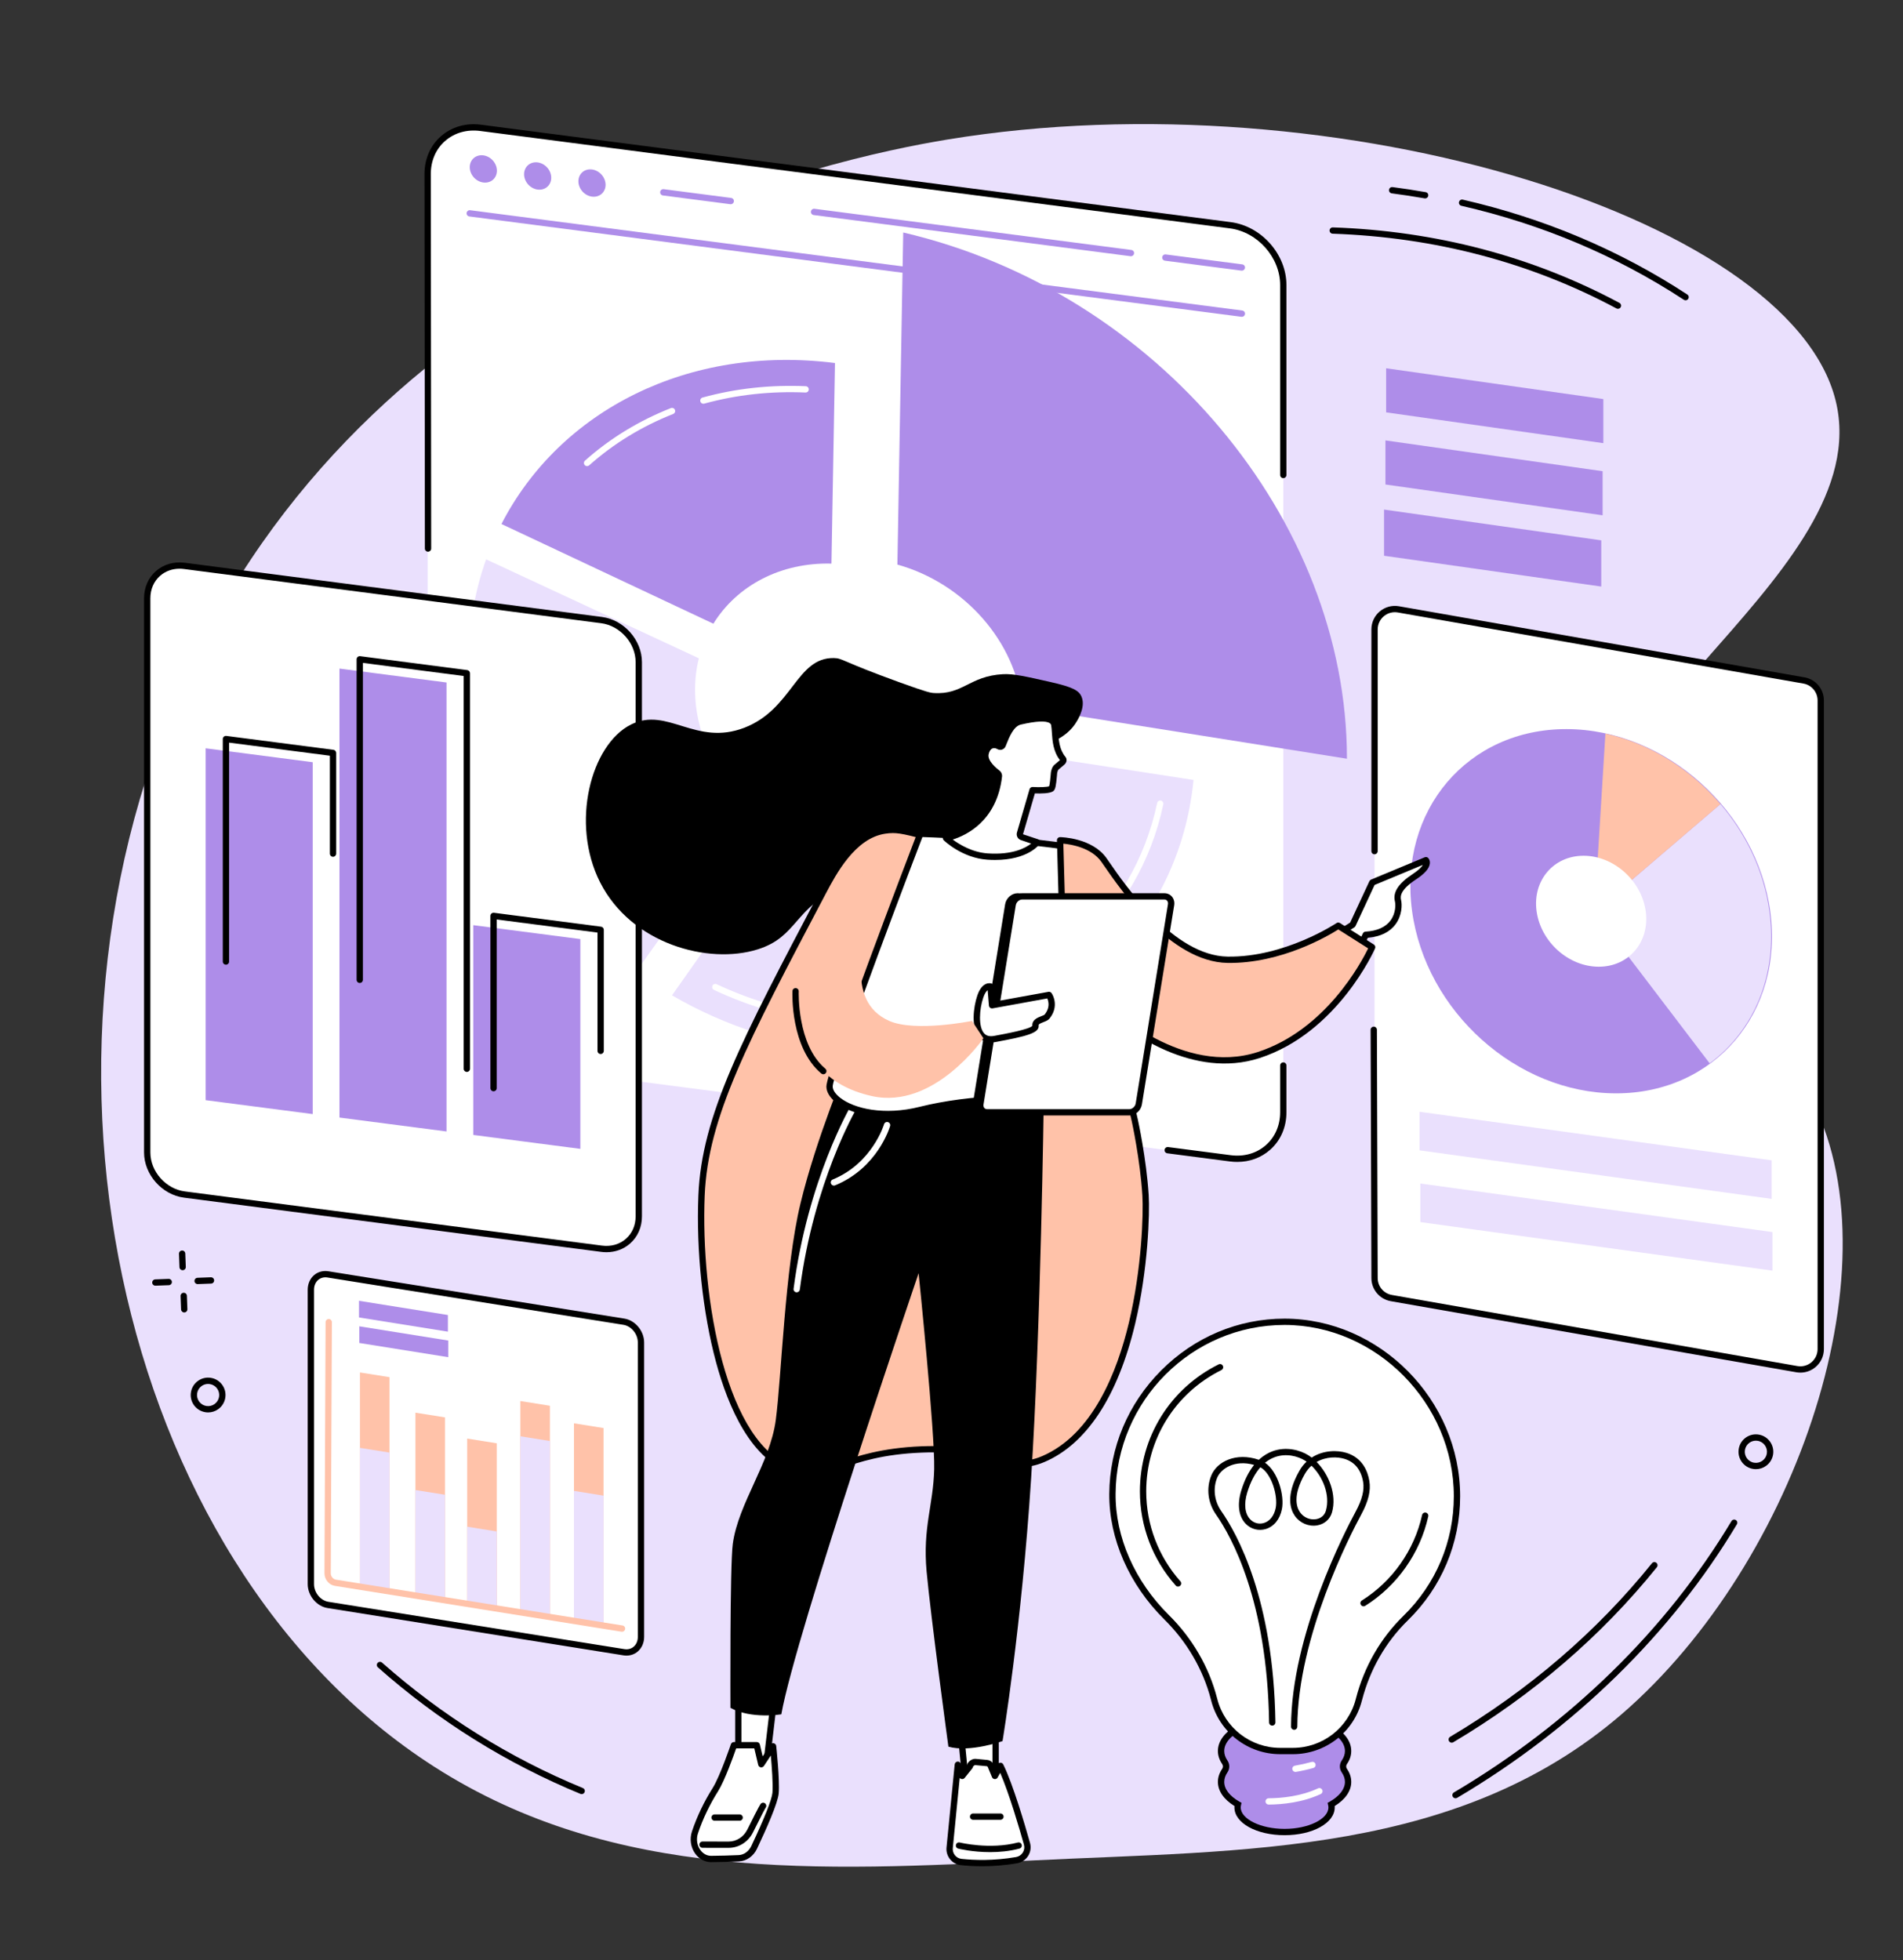 <?xml version="1.0" encoding="utf-8"?>
<svg xmlns="http://www.w3.org/2000/svg" height="788" preserveAspectRatio="xMidYMid meet" version="1.2" viewBox="0 0 573.75 591" width="765" zoomAndPan="magnify">
  <rect x="0" y="0" width="573.75" height="591" fill="#333333" stroke="none"/>
  <g id="4b5d97c34a">
    <path d="M 480.32 274.672 C 462.281 223.25 563.164 175.965 554 123.426 C 544.086 66.574 403.32 22.668 285.582 42.082 C 250.25 47.906 120.727 75.688 60.332 194.914 C 0.355 313.32 34.301 470.762 130.863 532.656 C 184.992 567.348 247.016 564.207 311.285 560.949 C 374.523 557.75 441.137 559.918 491.301 514.758 C 543.934 467.371 573.145 376.238 544.094 327.812 C 525.059 296.086 490.02 302.324 480.32 274.672" style="stroke:none;fill-rule:nonzero;fill:#eae0fd;fill-opacity:1;"/>
    <path d="M 483.402 133.617 L 417.918 124.332 L 417.918 111.039 L 483.402 120.324 L 483.402 133.617" style="stroke:none;fill-rule:nonzero;fill:#ae8de9;fill-opacity:1;"/>
    <path d="M 483.188 155.367 L 417.711 146.082 L 417.711 132.789 L 483.188 142.074 L 483.188 155.367" style="stroke:none;fill-rule:nonzero;fill:#ae8de9;fill-opacity:1;"/>
    <path d="M 482.77 176.852 L 417.289 167.566 L 417.289 153.641 L 482.77 162.922 L 482.77 176.852" style="stroke:none;fill-rule:nonzero;fill:#ae8de9;fill-opacity:1;"/>
    <path d="M 405.324 533.863 C 404.797 533.094 404.797 532.105 405.324 531.34 C 406.055 530.281 406.449 529.137 406.449 527.949 C 406.449 522.414 397.875 517.926 387.301 517.926 C 376.727 517.926 368.152 522.414 368.152 527.949 C 368.152 529.137 368.547 530.281 369.277 531.34 C 369.805 532.105 369.805 533.094 369.277 533.863 C 368.547 534.922 368.152 536.066 368.152 537.254 C 368.152 539.879 370.082 542.27 373.238 544.059 C 373.172 544.355 373.129 544.656 373.129 544.965 C 373.129 549.062 379.477 552.379 387.301 552.379 C 395.125 552.379 401.473 549.062 401.473 544.965 C 401.473 544.656 401.43 544.355 401.359 544.059 C 404.52 542.27 406.449 539.879 406.449 537.254 C 406.449 536.066 406.055 534.922 405.324 533.863" style="stroke:none;fill-rule:nonzero;fill:#ae8de9;fill-opacity:1;"/>
    <path d="M 387.297 518.879 C 377.434 518.879 369.102 523.031 369.102 527.949 C 369.102 528.918 369.422 529.875 370.059 530.801 C 370.812 531.895 370.812 533.309 370.059 534.402 C 369.422 535.328 369.102 536.289 369.102 537.258 C 369.102 539.426 370.734 541.547 373.703 543.23 L 374.32 543.578 L 374.164 544.273 C 374.105 544.516 374.074 544.746 374.074 544.965 C 374.074 548.469 380.133 551.43 387.297 551.43 C 394.461 551.43 400.516 548.469 400.516 544.965 C 400.516 544.742 400.488 544.516 400.434 544.273 L 400.27 543.578 L 400.895 543.23 C 403.859 541.547 405.496 539.426 405.496 537.258 C 405.496 536.289 405.172 535.328 404.535 534.402 C 403.785 533.309 403.785 531.895 404.539 530.801 C 405.172 529.875 405.496 528.918 405.496 527.949 C 405.496 523.031 397.16 518.879 387.297 518.879 Z M 387.297 553.332 C 378.82 553.332 372.176 549.656 372.176 544.965 C 372.176 544.828 372.184 544.688 372.195 544.547 C 368.965 542.555 367.195 539.984 367.195 537.258 C 367.195 535.895 367.633 534.574 368.492 533.324 C 368.797 532.883 368.797 532.324 368.492 531.879 C 367.633 530.629 367.195 529.309 367.195 527.949 C 367.195 521.797 376.023 516.98 387.297 516.98 C 398.57 516.98 407.398 521.797 407.398 527.949 C 407.398 529.309 406.965 530.629 406.105 531.879 C 405.797 532.324 405.797 532.883 406.105 533.324 C 406.965 534.574 407.398 535.895 407.398 537.258 C 407.398 539.984 405.629 542.555 402.398 544.547 C 402.41 544.688 402.414 544.824 402.414 544.965 C 402.414 549.656 395.777 553.332 387.297 553.332" style="stroke:none;fill-rule:nonzero;fill:#000000;fill-opacity:1;"/>
    <path d="M 439.273 451.125 C 439.273 422.746 415.652 398.535 387.273 398.535 C 358.949 398.535 335.586 422.09 335.395 450.414 C 335.301 464.836 342.258 478.25 351.746 487.641 C 358.586 494.414 363.574 502.832 365.996 512.148 L 366.113 512.598 C 368.461 521.645 376.629 527.953 385.973 527.953 L 389.805 527.953 C 399.148 527.953 407.312 521.645 409.664 512.598 L 409.734 512.328 C 412.137 503.074 416.926 494.578 423.77 487.902 C 433.332 478.57 439.273 465.543 439.273 451.125" style="stroke:none;fill-rule:nonzero;fill:#ffffff;fill-opacity:1;"/>
    <path d="M 387.273 399.484 C 359.379 399.484 336.531 422.336 336.348 450.418 C 336.258 463.453 342.117 476.773 352.414 486.965 C 359.477 493.957 364.492 502.582 366.914 511.91 L 367.035 512.359 C 369.277 520.98 377.062 527.004 385.973 527.004 L 389.805 527.004 C 398.715 527.004 406.504 520.98 408.746 512.359 L 408.816 512.086 C 411.305 502.512 416.246 493.914 423.109 487.219 C 432.918 477.645 438.324 464.828 438.324 451.121 C 438.324 423.133 414.949 399.484 387.273 399.484 Z M 389.805 528.906 L 385.973 528.906 C 376.199 528.906 367.652 522.297 365.191 512.836 L 365.078 512.387 C 362.738 503.391 357.895 495.066 351.074 488.316 C 340.418 477.766 334.355 463.949 334.445 450.406 C 334.539 436.438 340.102 423.215 350.109 413.18 C 360.145 403.125 373.344 397.586 387.273 397.586 C 415.977 397.586 440.227 422.102 440.227 451.121 C 440.227 465.344 434.617 478.648 424.438 488.582 C 417.824 495.031 413.059 503.328 410.66 512.566 L 410.586 512.836 C 408.125 522.297 399.582 528.906 389.805 528.906" style="stroke:none;fill-rule:nonzero;fill:#000000;fill-opacity:1;"/>
    <path d="M 395.41 441.922 C 394.652 442.598 393.965 443.43 393.387 444.445 C 389.691 450.973 390.902 454.465 391.953 455.965 C 393.051 457.539 394.961 458.352 396.809 458.043 C 398.289 457.793 399.363 456.863 399.754 455.492 C 401.125 450.707 398.785 445.156 395.41 441.922 Z M 380.004 442.395 C 378.352 444.262 377.012 446.824 376.043 450 C 374.973 453.508 375.32 456.48 376.988 458.156 C 378.078 459.25 379.605 459.637 381.062 459.199 C 382.852 458.66 384.152 457.008 384.625 454.668 C 385.332 451.16 383.461 444.316 380.004 442.395 Z M 390.188 521.547 L 390.184 521.547 C 389.664 521.547 389.238 521.117 389.242 520.594 C 389.352 492.949 405.492 461.746 408.727 455.77 C 410.66 452.199 411.395 449.277 410.98 446.832 C 410.367 443.203 408.512 440.871 405.461 439.891 C 403.273 439.191 399.859 439.129 396.965 440.797 C 400.637 444.52 403.113 450.672 401.586 456.016 C 400.988 458.09 399.32 459.547 397.121 459.918 C 394.551 460.348 391.91 459.223 390.395 457.055 C 389.086 455.188 387.52 450.945 391.734 443.512 C 392.363 442.395 393.109 441.465 393.922 440.699 C 393.785 440.602 393.648 440.512 393.516 440.426 C 391.348 439.062 387.781 438.066 384.27 439.375 C 383.25 439.754 382.293 440.309 381.406 441.035 C 385.34 443.719 387.312 450.973 386.488 455.043 C 385.875 458.094 384.098 460.27 381.613 461.02 C 379.5 461.656 377.207 461.074 375.641 459.496 C 373.461 457.312 372.945 453.648 374.227 449.445 C 375.27 446 376.648 443.5 378.109 441.688 C 372.203 440.02 368.07 442.844 366.953 445.605 C 365.652 448.812 366.129 452.633 368.188 455.578 C 372.922 462.344 383.996 482.098 384.535 519.324 C 384.539 519.848 384.125 520.281 383.598 520.289 C 383.078 520.309 382.641 519.875 382.633 519.352 C 382.098 482.648 371.266 463.289 366.633 456.668 C 364.168 453.148 363.629 448.746 365.191 444.891 C 366.91 440.652 372.695 437.805 379.543 440.145 C 380.949 438.832 382.371 438.051 383.609 437.59 C 387.77 436.043 391.977 437.207 394.527 438.816 C 394.844 439.02 395.164 439.242 395.473 439.48 C 399.008 437.176 403.32 437.207 406.047 438.082 C 410.746 439.594 412.348 443.5 412.855 446.516 C 413.352 449.434 412.57 452.66 410.398 456.676 C 407.203 462.578 391.25 493.414 391.141 520.602 C 391.137 521.125 390.715 521.547 390.188 521.547" style="stroke:none;fill-rule:nonzero;fill:#000000;fill-opacity:1;"/>
    <path d="M 411.105 484.32 C 410.789 484.32 410.484 484.164 410.301 483.875 C 410.02 483.434 410.156 482.844 410.598 482.566 C 419.797 476.785 426.414 467.391 428.758 456.793 C 428.875 456.285 429.379 455.961 429.898 456.074 C 430.402 456.188 430.73 456.695 430.617 457.207 C 428.164 468.297 421.234 478.125 411.609 484.176 C 411.457 484.273 411.277 484.32 411.105 484.32" style="stroke:none;fill-rule:nonzero;fill:#000000;fill-opacity:1;"/>
    <path d="M 355.176 478.371 C 354.914 478.371 354.656 478.262 354.469 478.047 C 347.512 470.227 343.68 460.148 343.68 449.668 C 343.68 433.32 352.777 418.652 367.418 411.379 C 367.887 411.145 368.461 411.336 368.691 411.805 C 368.93 412.277 368.734 412.848 368.266 413.082 C 354.273 420.031 345.582 434.047 345.582 449.668 C 345.582 459.68 349.242 469.312 355.887 476.785 C 356.238 477.18 356.199 477.777 355.809 478.129 C 355.625 478.289 355.402 478.371 355.176 478.371" style="stroke:none;fill-rule:nonzero;fill:#000000;fill-opacity:1;"/>
    <path d="M 390.57 534.258 C 390.117 534.258 389.715 533.934 389.637 533.469 C 389.547 532.953 389.895 532.461 390.414 532.371 C 392.152 532.074 393.844 531.691 395.449 531.242 C 395.949 531.098 396.477 531.391 396.621 531.898 C 396.762 532.402 396.469 532.93 395.965 533.07 C 394.301 533.539 392.539 533.934 390.73 534.246 C 390.68 534.254 390.625 534.258 390.57 534.258" style="stroke:none;fill-rule:nonzero;fill:#ffffff;fill-opacity:1;"/>
    <path d="M 382.5 544.105 C 381.977 544.105 381.551 543.684 381.547 543.164 C 381.543 542.637 381.965 542.207 382.492 542.203 C 386.434 542.172 392.219 541.621 397.387 539.207 C 397.863 538.98 398.43 539.188 398.652 539.664 C 398.875 540.137 398.668 540.703 398.191 540.926 C 392.715 543.488 386.641 544.07 382.508 544.105 C 382.504 544.105 382.504 544.105 382.5 544.105" style="stroke:none;fill-rule:nonzero;fill:#ffffff;fill-opacity:1;"/>
    <path d="M 370.941 67.914 L 144.906 38.543 C 136.086 37.395 128.934 43.617 128.934 52.438 L 128.934 301.828 C 128.934 310.648 136.086 318.73 144.906 319.875 L 370.941 349.246 C 379.762 350.395 386.91 344.172 386.91 335.352 L 386.91 85.961 C 386.91 77.141 379.762 69.059 370.941 67.914" style="stroke:none;fill-rule:nonzero;fill:#ffffff;fill-opacity:1;"/>
    <path d="M 374.422 95.523 C 374.383 95.523 374.34 95.52 374.301 95.516 L 141.508 65.266 C 140.984 65.195 140.617 64.723 140.688 64.199 C 140.754 63.684 141.23 63.312 141.75 63.383 L 374.543 93.629 C 375.066 93.699 375.434 94.176 375.367 94.695 C 375.305 95.176 374.895 95.523 374.422 95.523" style="stroke:none;fill-rule:nonzero;fill:#ae8de9;fill-opacity:1;"/>
    <path d="M 149.816 51.469 C 149.816 53.73 147.984 55.324 145.723 55.031 C 143.461 54.738 141.629 52.668 141.629 50.406 C 141.629 48.145 143.461 46.547 145.723 46.84 C 147.984 47.137 149.816 49.207 149.816 51.469" style="stroke:none;fill-rule:nonzero;fill:#ae8de9;fill-opacity:1;"/>
    <path d="M 166.195 53.594 C 166.195 55.855 164.363 57.449 162.102 57.16 C 159.84 56.863 158.008 54.793 158.008 52.531 C 158.008 50.27 159.84 48.676 162.102 48.965 C 164.363 49.262 166.195 51.332 166.195 53.594" style="stroke:none;fill-rule:nonzero;fill:#ae8de9;fill-opacity:1;"/>
    <path d="M 182.578 55.719 C 182.578 57.984 180.746 59.578 178.484 59.285 C 176.219 58.992 174.387 56.918 174.387 54.656 C 174.387 52.398 176.219 50.801 178.484 51.098 C 180.746 51.391 182.578 53.461 182.578 55.719" style="stroke:none;fill-rule:nonzero;fill:#ae8de9;fill-opacity:1;"/>
    <path d="M 374.422 81.605 C 374.383 81.605 374.34 81.605 374.301 81.598 L 351.23 78.602 C 350.707 78.531 350.34 78.055 350.41 77.531 C 350.477 77.016 350.957 76.645 351.473 76.715 L 374.543 79.711 C 375.062 79.777 375.43 80.258 375.359 80.773 C 375.305 81.258 374.891 81.605 374.422 81.605" style="stroke:none;fill-rule:nonzero;fill:#ae8de9;fill-opacity:1;"/>
    <path d="M 340.98 77.258 C 340.941 77.258 340.895 77.258 340.855 77.25 L 245.312 64.836 C 244.789 64.766 244.422 64.289 244.492 63.77 C 244.559 63.25 245.035 62.883 245.555 62.949 L 341.105 75.367 C 341.625 75.434 341.988 75.91 341.922 76.43 C 341.859 76.91 341.453 77.258 340.98 77.258" style="stroke:none;fill-rule:nonzero;fill:#ae8de9;fill-opacity:1;"/>
    <path d="M 220.32 61.578 C 220.277 61.578 220.238 61.574 220.195 61.57 L 199.855 58.93 C 199.336 58.859 198.969 58.383 199.039 57.859 C 199.105 57.34 199.582 56.977 200.102 57.039 L 220.441 59.684 C 220.961 59.75 221.328 60.227 221.262 60.75 C 221.199 61.227 220.789 61.578 220.32 61.578" style="stroke:none;fill-rule:nonzero;fill:#ae8de9;fill-opacity:1;"/>
    <path d="M 129.047 166.344 C 128.523 166.344 128.098 165.914 128.098 165.395 L 127.984 52.441 C 127.984 47.922 129.742 43.891 132.938 41.082 C 136.168 38.246 140.461 37.008 145.027 37.602 L 371.062 66.977 C 380.328 68.176 387.859 76.695 387.859 85.961 L 387.859 143.211 C 387.859 143.738 387.434 144.164 386.91 144.164 C 386.383 144.164 385.961 143.738 385.961 143.211 L 385.961 85.961 C 385.961 77.617 379.168 69.945 370.816 68.859 L 144.781 39.488 C 140.77 38.965 137.004 40.039 134.191 42.508 C 131.414 44.949 129.887 48.477 129.887 52.438 L 130 165.387 C 130 165.914 129.574 166.344 129.047 166.344" style="stroke:none;fill-rule:nonzero;fill:#000000;fill-opacity:1;"/>
    <path d="M 373.035 350.332 C 372.305 350.332 371.566 350.289 370.816 350.191 L 351.941 347.734 C 351.418 347.668 351.055 347.191 351.121 346.672 C 351.191 346.148 351.668 345.785 352.188 345.852 L 371.062 348.305 C 375.074 348.828 378.836 347.754 381.652 345.281 C 384.43 342.84 385.961 339.312 385.961 335.352 L 385.961 321.266 C 385.961 320.742 386.383 320.316 386.91 320.316 C 387.434 320.316 387.859 320.742 387.859 321.266 L 387.859 335.352 C 387.859 339.871 386.102 343.906 382.906 346.707 C 380.207 349.082 376.762 350.332 373.035 350.332" style="stroke:none;fill-rule:nonzero;fill:#000000;fill-opacity:1;"/>
    <path d="M 215.078 188.055 C 222.168 176.578 235.355 169.531 250.68 169.938 L 251.746 109.457 C 207.727 103.887 168.879 123.641 151.188 157.992 L 215.078 188.055" style="stroke:none;fill-rule:nonzero;fill:#ae8de9;fill-opacity:1;"/>
    <path d="M 212.07 121.734 C 211.652 121.734 211.27 121.457 211.152 121.035 C 211.016 120.527 211.312 120.004 211.82 119.863 C 221.758 117.133 232.223 115.984 242.934 116.449 C 243.457 116.473 243.863 116.918 243.84 117.441 C 243.82 117.965 243.398 118.371 242.848 118.352 C 232.34 117.895 222.07 119.02 212.32 121.699 C 212.238 121.719 212.152 121.734 212.07 121.734" style="stroke:none;fill-rule:nonzero;fill:#ffffff;fill-opacity:1;"/>
    <path d="M 177.008 140.547 C 176.746 140.547 176.484 140.441 176.297 140.23 C 175.945 139.836 175.98 139.238 176.375 138.887 C 183.879 132.199 192.59 126.871 202.262 123.051 C 202.75 122.855 203.301 123.098 203.496 123.582 C 203.688 124.074 203.449 124.625 202.961 124.816 C 193.496 128.555 184.977 133.77 177.637 140.309 C 177.457 140.469 177.23 140.547 177.008 140.547" style="stroke:none;fill-rule:nonzero;fill:#ffffff;fill-opacity:1;"/>
    <path d="M 299.996 225.953 C 296.387 245.402 278.242 258.703 256.016 256.504 C 249.387 255.852 243.055 253.887 237.309 250.898 L 202.609 300.109 C 218.738 309.484 236.957 315.422 256.016 316.801 C 311.434 320.82 355.008 284.762 359.848 235.164 L 299.996 225.953" style="stroke:none;fill-rule:nonzero;fill:#eae0fd;fill-opacity:1;"/>
    <path d="M 255.52 309.012 C 255.496 309.012 255.473 309.008 255.449 309.008 C 253.355 308.855 251.23 308.641 249.133 308.367 C 237.457 306.852 226.059 303.523 215.266 298.477 C 214.789 298.25 214.582 297.688 214.805 297.211 C 215.027 296.734 215.594 296.531 216.07 296.754 C 226.688 301.715 237.895 304.988 249.379 306.48 C 251.438 306.75 253.527 306.961 255.586 307.109 C 256.109 307.148 256.504 307.602 256.465 308.125 C 256.43 308.625 256.012 309.012 255.52 309.012" style="stroke:none;fill-rule:nonzero;fill:#ffffff;fill-opacity:1;"/>
    <path d="M 277.426 308.285 C 276.961 308.285 276.555 307.941 276.484 307.465 C 276.414 306.949 276.773 306.465 277.293 306.391 C 313.676 301.199 341.773 275.973 348.875 242.121 C 348.98 241.605 349.488 241.277 350 241.383 C 350.512 241.492 350.84 241.992 350.73 242.512 C 343.465 277.152 314.742 302.969 277.562 308.273 C 277.516 308.281 277.473 308.285 277.426 308.285" style="stroke:none;fill-rule:nonzero;fill:#ffffff;fill-opacity:1;"/>
    <path d="M 191.754 293.047 L 226.766 243.715 C 216.293 234.602 209.562 221.66 209.562 207.969 C 209.562 204.664 209.957 201.488 210.703 198.484 L 146.57 168.648 C 143.125 178.301 141.266 188.805 141.266 199.934 C 141.266 236.793 161.488 271.148 191.754 293.047" style="stroke:none;fill-rule:nonzero;fill:#eae0fd;fill-opacity:1;"/>
    <path d="M 270.562 170.227 C 290.809 175.871 306.371 193.578 308.219 213.207 L 406.094 228.762 C 406.094 228.719 406.094 228.676 406.094 228.637 C 406.094 156.836 348.887 87.957 272.32 70.098 L 270.562 170.227" style="stroke:none;fill-rule:nonzero;fill:#ae8de9;fill-opacity:1;"/>
    <path d="M 181.371 186.965 L 55.605 170.621 C 49.41 169.812 44.383 174.184 44.383 180.383 L 44.383 347.484 C 44.383 353.684 49.41 359.363 55.605 360.164 L 181.371 376.508 C 187.57 377.312 192.594 372.941 192.594 366.746 L 192.594 199.641 C 192.594 193.445 187.57 187.766 181.371 186.965" style="stroke:none;fill-rule:nonzero;fill:#ffffff;fill-opacity:1;"/>
    <path d="M 54.141 171.477 C 51.91 171.477 49.863 172.215 48.266 173.621 C 46.375 175.281 45.336 177.688 45.336 180.387 L 45.336 347.488 C 45.336 353.219 49.996 358.48 55.727 359.227 L 181.492 375.566 C 184.23 375.922 186.797 375.195 188.711 373.512 C 190.602 371.852 191.641 369.449 191.641 366.746 L 191.641 199.645 C 191.641 193.918 186.977 188.652 181.246 187.91 L 55.484 171.566 C 55.031 171.504 54.582 171.477 54.141 171.477 Z M 182.844 377.559 C 182.316 377.559 181.785 377.523 181.246 377.453 L 55.484 361.109 C 48.84 360.246 43.434 354.137 43.434 347.488 L 43.434 180.387 C 43.434 177.129 44.703 174.219 47.008 172.191 C 49.34 170.145 52.441 169.254 55.727 169.68 L 181.492 186.023 C 188.137 186.887 193.543 192.996 193.543 199.645 L 193.543 366.746 C 193.543 370.004 192.27 372.914 189.965 374.941 C 188.016 376.652 185.531 377.559 182.844 377.559" style="stroke:none;fill-rule:nonzero;fill:#000000;fill-opacity:1;"/>
    <path d="M 94.289 335.91 L 62.004 331.715 L 62.004 225.621 L 94.289 229.816 L 94.289 335.91" style="stroke:none;fill-rule:nonzero;fill:#ae8de9;fill-opacity:1;"/>
    <path d="M 134.629 341.152 L 102.348 336.957 L 102.348 201.586 L 134.629 205.777 L 134.629 341.152" style="stroke:none;fill-rule:nonzero;fill:#ae8de9;fill-opacity:1;"/>
    <path d="M 174.973 346.395 L 142.688 342.199 L 142.688 278.949 L 174.973 283.145 L 174.973 346.395" style="stroke:none;fill-rule:nonzero;fill:#ae8de9;fill-opacity:1;"/>
    <path d="M 68.125 290.863 C 67.598 290.863 67.172 290.441 67.172 289.914 L 67.172 222.824 C 67.172 222.555 67.289 222.293 67.496 222.113 C 67.703 221.93 67.977 221.848 68.246 221.887 L 100.531 226.078 C 101.004 226.141 101.359 226.543 101.359 227.02 L 101.359 257.375 C 101.359 257.898 100.934 258.328 100.41 258.328 C 99.883 258.328 99.457 257.898 99.457 257.375 L 99.457 227.859 L 69.074 223.91 L 69.074 289.914 C 69.074 290.441 68.648 290.863 68.125 290.863" style="stroke:none;fill-rule:nonzero;fill:#000000;fill-opacity:1;"/>
    <path d="M 140.75 323.195 C 140.227 323.195 139.801 322.773 139.801 322.246 L 139.801 203.82 L 109.418 199.871 L 109.418 295.422 C 109.418 295.949 108.992 296.375 108.465 296.375 C 107.941 296.375 107.516 295.949 107.516 295.422 L 107.516 198.793 C 107.516 198.52 107.633 198.258 107.84 198.078 C 108.043 197.898 108.316 197.812 108.59 197.848 L 140.871 202.043 C 141.348 202.105 141.703 202.512 141.703 202.988 L 141.703 322.246 C 141.703 322.773 141.273 323.195 140.75 323.195" style="stroke:none;fill-rule:nonzero;fill:#000000;fill-opacity:1;"/>
    <path d="M 148.809 329.035 C 148.285 329.035 147.859 328.609 147.859 328.086 L 147.859 276.156 C 147.859 275.879 147.977 275.621 148.18 275.441 C 148.387 275.262 148.66 275.176 148.93 275.211 L 181.215 279.406 C 181.688 279.469 182.043 279.871 182.043 280.352 L 182.043 316.84 C 182.043 317.363 181.617 317.793 181.094 317.793 C 180.57 317.793 180.145 317.363 180.145 316.84 L 180.145 281.184 L 149.758 277.234 L 149.758 328.086 C 149.758 328.609 149.332 329.035 148.809 329.035" style="stroke:none;fill-rule:nonzero;fill:#000000;fill-opacity:1;"/>
    <path d="M 188.109 498.168 L 98.871 483.898 C 96.027 483.445 93.723 480.633 93.723 477.625 L 93.723 388.875 C 93.723 385.859 96.027 383.789 98.871 384.242 L 188.109 398.512 C 190.949 398.965 193.254 401.777 193.254 404.789 L 193.254 493.539 C 193.254 496.547 190.949 498.621 188.109 498.168" style="stroke:none;fill-rule:nonzero;fill:#ffffff;fill-opacity:1;"/>
    <path d="M 188.258 497.23 C 189.312 497.398 190.301 497.141 191.047 496.5 C 191.859 495.812 192.305 494.758 192.305 493.539 L 192.305 404.789 C 192.305 402.227 190.355 399.832 187.957 399.449 L 98.723 385.18 C 97.668 385.016 96.68 385.273 95.93 385.91 C 95.121 386.602 94.672 387.652 94.672 388.875 L 94.672 477.625 C 94.672 480.184 96.625 482.578 99.023 482.961 Z M 188.887 499.18 C 188.582 499.18 188.27 499.156 187.957 499.105 L 98.723 484.836 C 95.441 484.312 92.773 481.078 92.773 477.625 L 92.773 388.875 C 92.773 387.113 93.477 385.504 94.699 384.461 C 95.875 383.457 97.414 383.047 99.02 383.305 L 188.258 397.574 C 191.539 398.098 194.207 401.332 194.207 404.789 L 194.207 493.539 C 194.207 495.297 193.504 496.906 192.281 497.949 C 191.332 498.758 190.152 499.18 188.887 499.18" style="stroke:none;fill-rule:nonzero;fill:#000000;fill-opacity:1;"/>
    <path d="M 117.441 479.316 L 108.523 477.887 L 108.523 413.809 L 117.441 415.234 L 117.441 479.316" style="stroke:none;fill-rule:nonzero;fill:#ffc2a9;fill-opacity:1;"/>
    <path d="M 117.441 479.316 L 108.523 477.887 L 108.523 436.547 L 117.441 437.973 L 117.441 479.316" style="stroke:none;fill-rule:nonzero;fill:#eae0fd;fill-opacity:1;"/>
    <path d="M 134.164 481.988 L 125.246 480.562 L 125.246 425.934 L 134.164 427.359 L 134.164 481.988" style="stroke:none;fill-rule:nonzero;fill:#ffc2a9;fill-opacity:1;"/>
    <path d="M 134.164 481.988 L 125.246 480.562 L 125.246 449.262 L 134.164 450.688 L 134.164 481.988" style="stroke:none;fill-rule:nonzero;fill:#eae0fd;fill-opacity:1;"/>
    <path d="M 149.773 484.777 L 140.855 483.352 L 140.855 433.746 L 149.773 435.168 L 149.773 484.777" style="stroke:none;fill-rule:nonzero;fill:#ffc2a9;fill-opacity:1;"/>
    <path d="M 149.773 484.777 L 140.855 483.352 L 140.855 460.32 L 149.773 461.746 L 149.773 484.777" style="stroke:none;fill-rule:nonzero;fill:#eae0fd;fill-opacity:1;"/>
    <path d="M 165.801 487.934 L 156.879 486.508 L 156.879 422.426 L 165.801 423.852 L 165.801 487.934" style="stroke:none;fill-rule:nonzero;fill:#ffc2a9;fill-opacity:1;"/>
    <path d="M 165.801 487.934 L 156.879 486.508 L 156.879 433.055 L 165.801 434.484 L 165.801 487.934" style="stroke:none;fill-rule:nonzero;fill:#eae0fd;fill-opacity:1;"/>
    <path d="M 181.965 490.223 L 173.047 488.793 L 173.047 429.145 L 181.965 430.574 L 181.965 490.223" style="stroke:none;fill-rule:nonzero;fill:#ffc2a9;fill-opacity:1;"/>
    <path d="M 181.965 490.223 L 173.047 488.793 L 173.047 449.52 L 181.965 450.949 L 181.965 490.223" style="stroke:none;fill-rule:nonzero;fill:#eae0fd;fill-opacity:1;"/>
    <path d="M 187.543 491.988 C 187.492 491.988 187.441 491.984 187.391 491.977 L 100.953 478.156 C 99.191 477.875 97.82 476.211 97.828 474.363 L 98.164 398.641 C 98.168 398.121 98.59 397.695 99.113 397.695 C 99.117 397.695 99.117 397.695 99.121 397.695 C 99.645 397.699 100.066 398.125 100.066 398.652 L 99.727 474.371 C 99.723 475.273 100.422 476.148 101.258 476.281 L 187.691 490.102 C 188.211 490.184 188.562 490.668 188.48 491.191 C 188.406 491.656 188 491.988 187.543 491.988" style="stroke:none;fill-rule:nonzero;fill:#ffc2a9;fill-opacity:1;"/>
    <path d="M 135.043 401.512 L 108.242 397.23 L 108.242 392.207 L 135.043 396.492 L 135.043 401.512" style="stroke:none;fill-rule:nonzero;fill:#ae8de9;fill-opacity:1;"/>
    <path d="M 135.141 409.207 L 108.34 404.922 L 108.34 399.902 L 135.141 404.188 L 135.141 409.207" style="stroke:none;fill-rule:nonzero;fill:#ae8de9;fill-opacity:1;"/>
    <path d="M 541.75 412.816 L 419.492 391.391 C 416.562 390.871 414.418 388.324 414.418 385.344 L 414.418 189.777 C 414.418 185.965 417.859 183.07 421.617 183.73 L 543.867 205.16 C 546.805 205.676 548.949 208.227 548.949 211.207 L 548.949 406.773 C 548.949 410.586 545.508 413.477 541.75 412.816" style="stroke:none;fill-rule:nonzero;fill:#ffffff;fill-opacity:1;"/>
    <path d="M 533.734 274.863 C 537.824 305.191 516.961 329.723 487.133 329.66 C 457.312 329.598 429.82 304.961 425.73 274.637 C 421.641 244.305 442.504 219.773 472.328 219.836 C 502.152 219.898 529.648 244.535 533.734 274.863" style="stroke:none;fill-rule:nonzero;fill:#ae8de9;fill-opacity:1;"/>
    <path d="M 480.711 274.965 L 515.461 320.613 C 528.723 310.812 536.074 293.992 533.496 274.863 C 531.859 262.742 526.48 251.523 518.711 242.43 L 480.711 274.965" style="stroke:none;fill-rule:nonzero;fill:#eae0fd;fill-opacity:1;"/>
    <path d="M 484.027 221.184 L 480.711 274.965 L 518.719 242.441 C 509.688 231.863 497.418 224.148 484.027 221.184" style="stroke:none;fill-rule:nonzero;fill:#ffc2a9;fill-opacity:1;"/>
    <path d="M 496.184 274.785 C 497.434 284.023 491.078 291.504 481.984 291.48 C 472.895 291.461 464.523 283.957 463.273 274.715 C 462.027 265.473 468.387 258 477.473 258.02 C 486.562 258.035 494.938 265.543 496.184 274.785" style="stroke:none;fill-rule:nonzero;fill:#ffffff;fill-opacity:1;"/>
    <path d="M 534.148 361.48 L 427.992 346.844 L 427.992 335.215 L 534.148 349.852 L 534.148 361.48" style="stroke:none;fill-rule:nonzero;fill:#eae0fd;fill-opacity:1;"/>
    <path d="M 534.391 383.109 L 428.23 368.473 L 428.23 356.844 L 534.391 371.48 L 534.391 383.109" style="stroke:none;fill-rule:nonzero;fill:#eae0fd;fill-opacity:1;"/>
    <path d="M 542.82 413.859 C 542.41 413.859 541.996 413.824 541.586 413.754 L 419.336 392.324 C 415.938 391.73 413.473 388.793 413.473 385.344 L 413.238 310.496 C 413.238 309.969 413.664 309.543 414.188 309.539 L 414.191 309.539 C 414.711 309.539 415.137 309.965 415.137 310.488 L 415.371 385.34 C 415.371 387.867 417.176 390.016 419.66 390.449 L 541.914 411.883 C 543.43 412.148 544.973 411.73 546.148 410.742 C 547.32 409.758 548 408.309 548 406.773 L 548 211.203 C 548 208.68 546.195 206.531 543.707 206.098 L 421.453 184.668 C 419.938 184.398 418.398 184.816 417.223 185.801 C 416.047 186.789 415.371 188.238 415.371 189.777 L 415.371 256.633 C 415.371 257.156 414.945 257.582 414.422 257.582 C 413.898 257.582 413.473 257.156 413.473 256.633 L 413.473 189.777 C 413.473 187.676 414.395 185.695 415.996 184.348 C 417.605 182.996 419.715 182.43 421.781 182.793 L 544.035 204.223 C 547.43 204.816 549.902 207.754 549.902 211.203 L 549.902 406.773 C 549.902 408.871 548.977 410.848 547.371 412.199 C 546.082 413.281 544.473 413.859 542.82 413.859" style="stroke:none;fill-rule:nonzero;fill:#000000;fill-opacity:1;"/>
    <path d="M 302.395 203.277 C 305.547 203.105 309.25 203.945 316.66 205.621 C 323.336 207.137 325.184 208.152 326.004 209.898 C 327.352 212.762 325.34 216.289 324.738 217.344 C 321.324 223.332 315.078 224.113 310.957 226.848 C 297.629 235.695 304.426 250.719 293.375 260.113 C 282.844 269.062 273.012 258.551 254.09 267.086 C 239.188 273.805 240.574 282.445 228.426 286.25 C 213.586 290.906 190.332 284.652 180.902 265.977 C 171.934 248.219 178.133 224.508 190.25 218.453 C 201.254 212.953 209.758 225.105 224.465 219.406 C 238.965 213.781 240.082 198.215 251.398 198.41 C 254.102 198.457 253.539 199.34 271.352 205.777 C 279.605 208.766 280.598 208.891 281.492 208.949 C 290.367 209.539 292.219 203.836 302.395 203.277" style="stroke:none;fill-rule:nonzero;fill:#000000;fill-opacity:1;"/>
    <path d="M 334.23 294.453 C 340.57 333.273 341.305 333.844 342.16 337.91 C 342.16 337.91 344.676 349.344 345.371 360.355 C 345.98 369.91 344.18 427.301 314.516 439.941 C 303.805 444.504 300.699 436.117 277.891 437.023 C 254.516 437.961 249.777 446.277 239.578 443.363 C 217.504 437.055 210.297 389.695 211.512 360.434 C 212.5 336.598 224.363 314.09 248.086 269.078 C 251.699 262.223 257.484 251.75 266.801 250.418 C 271.074 249.809 272.781 250.465 289.93 255.172 C 308.586 260.293 313.32 254.844 321.324 259.891 C 329.602 265.105 331.055 275.023 334.23 294.453" style="stroke:none;fill-rule:nonzero;fill:#ffc2a9;fill-opacity:1;"/>
    <path d="M 269.172 251.18 C 268.434 251.18 267.73 251.246 266.938 251.363 C 257.809 252.668 252.031 263.633 248.926 269.52 C 225.301 314.348 213.441 336.848 212.461 360.469 C 211.199 390.902 218.855 436.453 239.84 442.445 C 244.531 443.789 247.941 442.629 253.102 440.867 C 258.441 439.051 265.746 436.562 277.852 436.074 C 289.332 435.617 296.016 437.52 300.898 438.91 C 305.812 440.309 309.062 441.23 314.145 439.066 C 329.438 432.551 336.844 413.559 340.371 398.77 C 344.242 382.539 344.773 365.922 344.426 360.414 C 343.738 349.605 341.258 338.227 341.234 338.117 C 341.09 337.438 340.953 336.863 340.793 336.191 C 339.961 332.742 338.578 326.973 333.293 294.605 L 333.094 293.395 C 330.074 274.867 328.555 265.57 320.82 260.695 C 317.113 258.359 314.215 258.418 309.824 258.508 C 305.367 258.598 299.262 258.719 289.68 256.086 L 285.238 254.867 C 275.082 252.066 271.859 251.18 269.172 251.18 Z M 243.832 444.934 C 242.406 444.934 240.926 444.734 239.32 444.277 C 226.465 440.602 219.484 424.02 215.895 410.754 C 211.863 395.867 209.871 377.039 210.562 360.395 C 211.562 336.34 223.488 313.715 247.246 268.633 C 250.508 262.445 256.582 250.922 266.668 249.477 C 270.734 248.895 272.441 249.371 285.746 253.031 L 290.184 254.254 C 299.504 256.816 305.203 256.699 309.785 256.605 C 314.172 256.516 317.645 256.445 321.832 259.086 C 330.293 264.418 331.855 274 334.969 293.09 L 335.168 294.297 C 340.441 326.598 341.816 332.328 342.641 335.746 C 342.805 336.438 342.949 337.027 343.09 337.715 C 343.117 337.82 345.629 349.336 346.324 360.297 C 346.676 365.891 346.141 382.773 342.223 399.215 C 337.02 421.027 327.57 435.414 314.891 440.816 C 309.188 443.246 305.492 442.191 300.375 440.738 C 295.352 439.309 289.102 437.531 277.93 437.977 C 266.098 438.445 259.234 440.785 253.715 442.668 C 250.035 443.922 247.066 444.934 243.832 444.934" style="stroke:none;fill-rule:nonzero;fill:#000000;fill-opacity:1;"/>
    <path d="M 300.18 519.234 L 300.18 538.008 L 291.148 537.457 L 289.371 519.234 L 300.18 519.234" style="stroke:none;fill-rule:nonzero;fill:#ffffff;fill-opacity:1;"/>
    <path d="M 292.02 536.559 L 299.23 536.996 L 299.23 520.184 L 290.422 520.184 Z M 300.184 538.957 C 300.164 538.957 300.145 538.957 300.125 538.957 L 291.09 538.406 C 290.625 538.379 290.246 538.016 290.203 537.551 L 288.426 519.328 C 288.398 519.059 288.488 518.793 288.668 518.594 C 288.848 518.398 289.105 518.281 289.371 518.281 L 300.184 518.281 C 300.707 518.281 301.133 518.711 301.133 519.234 L 301.133 538.008 C 301.133 538.27 301.023 538.52 300.836 538.699 C 300.656 538.867 300.426 538.957 300.184 538.957" style="stroke:none;fill-rule:nonzero;fill:#000000;fill-opacity:1;"/>
    <path d="M 289.797 561.414 C 293.473 561.812 299.488 562.066 306.508 560.855 C 308.805 560.461 310.262 558.172 309.633 555.926 C 307.871 549.668 304.395 538.008 301.629 532.422 L 299.965 535.465 L 298.629 532.25 C 298.398 531.871 298.004 531.621 297.562 531.582 L 294.098 531.258 C 293.375 531.191 292.508 531.902 292.383 532.617 L 290.102 535.465 L 288.785 532.082 L 286.32 557.129 C 286.109 559.27 287.656 561.188 289.797 561.414" style="stroke:none;fill-rule:nonzero;fill:#ffffff;fill-opacity:1;"/>
    <path d="M 289.352 536.051 L 287.266 557.223 C 287.109 558.84 288.285 560.297 289.895 560.469 C 293.625 560.871 299.5 561.102 306.344 559.922 C 307.18 559.777 307.918 559.285 308.367 558.57 C 308.824 557.852 308.945 557.004 308.715 556.184 C 307.414 551.543 304.277 540.785 301.559 534.535 L 300.797 535.922 C 300.621 536.242 300.285 536.438 299.91 536.418 C 299.547 536.395 299.227 536.168 299.086 535.832 L 297.785 532.699 C 297.711 532.602 297.598 532.539 297.473 532.527 L 294.012 532.203 C 293.82 532.188 293.363 532.527 293.32 532.781 C 293.293 532.941 293.227 533.086 293.125 533.211 L 290.84 536.062 C 290.629 536.328 290.297 536.457 289.957 536.406 C 289.711 536.371 289.496 536.242 289.352 536.051 Z M 296.074 562.695 C 293.578 562.695 291.414 562.547 289.691 562.363 C 287.051 562.078 285.113 559.691 285.375 557.035 L 287.84 531.988 C 287.883 531.551 288.219 531.199 288.656 531.141 C 289.098 531.078 289.512 531.328 289.672 531.738 L 290.391 533.586 L 291.512 532.184 C 291.859 531.09 293.078 530.207 294.188 530.312 L 297.652 530.637 C 298.391 530.703 299.059 531.125 299.445 531.762 C 299.469 531.801 299.488 531.844 299.508 531.887 L 300.082 533.273 L 300.797 531.965 C 300.969 531.656 301.301 531.465 301.648 531.473 C 302.004 531.477 302.324 531.684 302.48 532 C 305.418 537.934 309.102 550.527 310.547 555.668 C 310.918 556.992 310.711 558.418 309.977 559.582 C 309.238 560.754 308.031 561.559 306.668 561.793 C 302.766 562.465 299.164 562.695 296.074 562.695" style="stroke:none;fill-rule:nonzero;fill:#000000;fill-opacity:1;"/>
    <path d="M 298.531 558.441 C 293.23 558.441 289.16 557.445 288.906 557.379 C 288.398 557.254 288.09 556.734 288.215 556.227 C 288.344 555.719 288.863 555.41 289.367 555.535 C 289.457 555.559 298.453 557.754 306.875 555.539 C 307.379 555.402 307.902 555.707 308.039 556.215 C 308.168 556.723 307.867 557.242 307.359 557.375 C 304.328 558.172 301.266 558.441 298.531 558.441" style="stroke:none;fill-rule:nonzero;fill:#000000;fill-opacity:1;"/>
    <path d="M 301.629 548.688 L 293.387 548.688 C 292.859 548.688 292.438 548.266 292.438 547.738 C 292.438 547.215 292.859 546.785 293.387 546.785 L 301.629 546.785 C 302.152 546.785 302.582 547.215 302.582 547.738 C 302.582 548.266 302.152 548.688 301.629 548.688" style="stroke:none;fill-rule:nonzero;fill:#000000;fill-opacity:1;"/>
    <path d="M 233.738 509.301 L 231.066 531.938 L 222.602 531.641 L 222.602 509.301 L 233.738 509.301" style="stroke:none;fill-rule:nonzero;fill:#ffffff;fill-opacity:1;"/>
    <path d="M 223.551 530.723 L 230.227 530.957 L 232.668 510.25 L 223.551 510.25 Z M 231.066 532.887 C 231.059 532.887 231.047 532.887 231.035 532.887 L 222.566 532.59 C 222.055 532.574 221.648 532.156 221.648 531.641 L 221.648 509.301 C 221.648 508.777 222.078 508.352 222.602 508.352 L 233.738 508.352 C 234.008 508.352 234.27 508.469 234.445 508.668 C 234.629 508.871 234.715 509.145 234.684 509.414 L 232.008 532.047 C 231.957 532.527 231.547 532.887 231.066 532.887" style="stroke:none;fill-rule:nonzero;fill:#000000;fill-opacity:1;"/>
    <path d="M 233.082 526.535 C 233.082 526.535 234.168 536.586 233.832 540.633 C 233.594 543.523 229.625 552.266 227.383 557 C 226.461 558.949 224.707 560.199 222.762 560.281 C 220.383 560.383 217.082 560.504 214.418 560.508 C 210.75 560.512 208.23 556.344 209.539 552.457 C 210.746 548.875 212.664 544.383 215.68 539.598 C 217.953 535.992 221.27 526.203 221.27 526.203 L 228.168 526.203 L 229.523 531.934 L 233.082 526.535" style="stroke:none;fill-rule:nonzero;fill:#ffffff;fill-opacity:1;"/>
    <path d="M 221.949 527.156 C 221.16 529.426 218.473 536.953 216.484 540.102 C 213.949 544.125 211.914 548.383 210.441 552.762 C 209.859 554.484 210.125 556.359 211.145 557.781 C 211.969 558.926 213.129 559.555 214.41 559.555 C 214.414 559.555 214.414 559.555 214.414 559.555 C 217.082 559.551 220.402 559.434 222.719 559.332 C 224.301 559.262 225.758 558.215 226.523 556.594 C 230.402 548.391 232.719 542.543 232.887 540.551 C 233.105 537.914 232.691 532.543 232.398 529.301 L 230.316 532.457 C 230.109 532.773 229.73 532.934 229.355 532.867 C 228.984 532.805 228.688 532.523 228.598 532.152 L 227.418 527.156 Z M 214.41 561.457 C 212.527 561.457 210.777 560.523 209.602 558.891 C 208.223 556.977 207.863 554.457 208.637 552.156 C 210.164 547.633 212.262 543.238 214.879 539.09 C 217.062 535.621 220.336 525.996 220.367 525.898 C 220.5 525.512 220.863 525.254 221.27 525.254 L 228.168 525.254 C 228.609 525.254 228.992 525.559 229.094 525.988 L 229.941 529.57 L 232.289 526.012 C 232.508 525.676 232.914 525.516 233.305 525.613 C 233.695 525.703 233.984 526.035 234.027 526.434 C 234.07 526.844 235.121 536.621 234.781 540.707 C 234.543 543.582 231.094 551.375 228.242 557.406 C 227.176 559.668 225.086 561.133 222.801 561.23 C 220.465 561.332 217.117 561.453 214.418 561.457 C 214.414 561.457 214.414 561.457 214.41 561.457" style="stroke:none;fill-rule:nonzero;fill:#000000;fill-opacity:1;"/>
    <path d="M 230.688 545.223 Z M 219.68 557.148 C 219.676 557.148 219.676 557.148 219.672 557.148 L 211.812 557.141 C 211.289 557.141 210.863 556.715 210.863 556.188 C 210.863 555.664 211.289 555.238 211.816 555.238 L 219.672 555.25 C 219.676 555.25 219.676 555.25 219.68 555.25 C 222.055 555.25 224.219 553.859 225.324 551.625 C 229.055 544.098 229.258 543.938 229.484 543.75 C 229.891 543.414 230.488 543.477 230.82 543.883 C 231.121 544.25 231.102 544.77 230.797 545.117 C 230.66 545.32 230.02 546.434 227.031 552.465 C 225.598 555.355 222.781 557.148 219.68 557.148" style="stroke:none;fill-rule:nonzero;fill:#000000;fill-opacity:1;"/>
    <path d="M 222.996 548.969 L 215.445 548.969 C 214.918 548.969 214.492 548.543 214.492 548.016 C 214.492 547.492 214.918 547.066 215.445 547.066 L 222.996 547.066 C 223.523 547.066 223.949 547.492 223.949 548.016 C 223.949 548.543 223.523 548.969 222.996 548.969" style="stroke:none;fill-rule:nonzero;fill:#000000;fill-opacity:1;"/>
    <path d="M 314.695 331.547 C 314.695 331.547 313.793 400.629 310.891 445.598 C 307.988 490.57 302.262 524.953 302.262 524.953 C 302.262 524.953 292.41 528.492 285.941 526.637 C 285.941 526.637 280.59 487.191 279.371 473.855 C 278.152 460.523 281.387 453.906 281.656 442.992 C 281.93 432.078 276.957 383.895 276.957 383.895 C 276.957 383.895 239.816 492.824 235.566 516.883 C 235.566 516.883 226.57 518.41 220.23 514.945 C 220.23 514.945 220.035 472.105 220.934 465.488 C 222.602 453.227 232.18 441.156 233.898 428.129 C 235.621 415.105 236.617 382.414 241.355 362.809 C 246.09 343.203 255.387 321.176 255.387 321.176 L 314.695 331.547" style="stroke:none;fill-rule:nonzero;fill:#000000;fill-opacity:1;"/>
    <path d="M 251.422 357.465 C 251.051 357.465 250.691 357.242 250.543 356.875 C 250.344 356.391 250.574 355.832 251.059 355.637 C 262.984 350.75 266.508 339.098 266.539 338.98 C 266.688 338.473 267.219 338.184 267.719 338.332 C 268.223 338.48 268.516 339.008 268.367 339.508 C 268.215 340.027 264.547 352.164 251.781 357.395 C 251.664 357.441 251.543 357.465 251.422 357.465" style="stroke:none;fill-rule:nonzero;fill:#ffffff;fill-opacity:1;"/>
    <path d="M 240.203 389.652 C 240.164 389.652 240.121 389.652 240.082 389.645 C 239.562 389.578 239.191 389.102 239.262 388.582 C 243.543 355.648 256.414 333.625 256.543 333.406 C 256.809 332.953 257.395 332.805 257.844 333.07 C 258.297 333.34 258.445 333.922 258.176 334.375 C 258.051 334.59 245.379 356.305 241.145 388.824 C 241.086 389.305 240.676 389.652 240.203 389.652" style="stroke:none;fill-rule:nonzero;fill:#ffffff;fill-opacity:1;"/>
    <path d="M 429.914 259.359 L 413.73 266.094 L 407.82 278.805 C 404.273 281.164 400.746 283.082 397.25 284.625 C 397.891 285.988 398.52 287.355 399.117 288.734 C 400.09 290.969 401.023 293.223 401.957 295.48 C 409.031 288.445 411.754 281.852 411.754 281.852 C 421.738 281.27 421.984 273.562 421.492 271.57 C 420.996 269.574 421.91 267.309 426.5 264.293 C 431.52 260.992 429.914 259.359 429.914 259.359" style="stroke:none;fill-rule:nonzero;fill:#ffffff;fill-opacity:1;"/>
    <path d="M 407.82 278.805 L 407.828 278.805 Z M 398.523 285.094 C 399.012 286.148 399.512 287.25 399.992 288.348 C 400.789 290.191 401.574 292.07 402.285 293.781 C 408.395 287.371 410.848 281.547 410.875 281.484 C 411.016 281.148 411.336 280.918 411.699 280.902 C 415.207 280.695 417.742 279.559 419.242 277.527 C 420.918 275.25 420.762 272.559 420.57 271.797 C 419.883 269.012 421.602 266.375 425.98 263.5 C 427.797 262.305 428.625 261.383 428.977 260.777 L 414.438 266.824 L 408.684 279.207 C 408.605 279.363 408.496 279.5 408.348 279.598 C 405.176 281.707 401.871 283.559 398.523 285.094 Z M 401.957 296.43 C 401.895 296.43 401.832 296.422 401.77 296.41 C 401.457 296.348 401.199 296.133 401.078 295.84 C 400.238 293.797 399.254 291.426 398.25 289.109 C 397.645 287.727 396.996 286.328 396.391 285.031 C 396.281 284.797 396.27 284.531 396.359 284.293 C 396.449 284.051 396.637 283.859 396.867 283.754 C 400.348 282.219 403.777 280.34 407.07 278.16 L 412.871 265.691 C 412.969 265.473 413.145 265.305 413.367 265.211 L 429.555 258.48 C 429.914 258.328 430.328 258.414 430.598 258.691 C 430.699 258.797 431.207 259.371 431.098 260.379 C 430.941 261.824 429.57 263.41 427.023 265.086 C 422.277 268.203 422.121 270.145 422.414 271.34 C 422.797 272.871 422.668 276.078 420.77 278.656 C 419.012 281.043 416.191 282.422 412.391 282.754 C 411.574 284.5 408.672 290.141 402.625 296.152 C 402.449 296.332 402.207 296.43 401.957 296.43" style="stroke:none;fill-rule:nonzero;fill:#000000;fill-opacity:1;"/>
    <path d="M 321.449 255.211 C 321.449 255.211 299.285 252.039 277.469 251.406 C 277.469 251.406 250.102 322.785 250.105 327.602 C 250.109 332.418 261.789 338.582 277.469 334.648 C 293.148 330.723 313.062 330.332 324.266 332.945 C 341.051 336.867 321.449 255.211 321.449 255.211" style="stroke:none;fill-rule:nonzero;fill:#ffffff;fill-opacity:1;"/>
    <path d="M 278.113 252.375 C 267.145 281.008 251.055 324.219 251.059 327.602 C 251.059 328.641 251.879 329.879 253.312 330.992 C 257.527 334.285 266.562 336.406 277.234 333.73 C 292.238 329.969 312.551 329.234 324.48 332.02 C 325.68 332.301 326.598 332.066 327.379 331.281 C 334.797 323.816 325.191 275.07 320.676 256.062 C 316.934 255.551 297.363 252.98 278.113 252.375 Z M 267.617 336.871 C 260.516 336.871 255.109 334.809 252.141 332.492 C 250.219 330.992 249.156 329.258 249.156 327.602 C 249.152 322.75 273.773 258.387 276.582 251.062 C 276.727 250.688 277.09 250.438 277.496 250.457 C 299.117 251.082 321.367 254.238 321.586 254.27 C 321.973 254.324 322.285 254.609 322.375 254.988 C 323.039 257.754 338.504 322.781 328.727 332.621 C 327.488 333.863 325.871 334.297 324.051 333.871 C 312.371 331.145 292.449 331.879 277.699 335.57 C 274.062 336.484 270.684 336.871 267.617 336.871" style="stroke:none;fill-rule:nonzero;fill:#000000;fill-opacity:1;"/>
    <path d="M 403.488 279.105 L 413.707 285.586 C 413.707 285.586 402.934 310.496 379.484 318.105 C 356.043 325.715 333.879 304.148 333.879 304.148 L 333.926 327.809 C 333.926 327.809 321.676 327.559 321.676 326.965 C 321.676 326.371 319.617 253.352 319.617 253.352 C 319.617 253.352 328.762 253.5 332.84 259.301 C 336.914 265.105 352.348 289.086 370.086 289.375 C 387.824 289.668 403.488 279.105 403.488 279.105" style="stroke:none;fill-rule:nonzero;fill:#ffc2a9;fill-opacity:1;"/>
    <path d="M 322.605 326.285 C 324.137 326.52 328.652 326.734 332.973 326.84 L 332.926 304.152 C 332.926 303.773 333.156 303.426 333.508 303.273 C 333.855 303.125 334.266 303.203 334.539 303.469 C 334.758 303.676 356.57 324.543 379.191 317.207 C 399.723 310.535 410.496 290.078 412.492 285.941 L 403.492 280.238 C 400.57 282.094 386.297 290.594 370.07 290.328 C 352.906 290.047 337.855 268.242 332.91 261.074 C 332.586 260.609 332.305 260.195 332.062 259.852 C 329.066 255.59 322.984 254.598 320.598 254.371 C 320.844 263.121 322.43 319.418 322.605 326.285 Z M 322.625 326.945 C 322.625 326.957 322.625 326.961 322.625 326.969 C 322.625 326.957 322.625 326.953 322.625 326.945 Z M 333.926 328.762 C 333.918 328.762 333.91 328.762 333.906 328.762 C 320.723 328.492 320.723 328.016 320.723 326.969 C 320.715 326.078 318.688 254.105 318.668 253.383 C 318.66 253.121 318.758 252.871 318.938 252.688 C 319.125 252.5 319.344 252.391 319.633 252.402 C 320.027 252.406 329.309 252.629 333.617 258.754 C 333.859 259.109 334.148 259.523 334.477 259.992 C 339.285 266.961 353.914 288.164 370.102 288.43 C 387.32 288.707 402.801 278.422 402.953 278.316 C 403.266 278.105 403.672 278.102 403.992 278.305 L 414.215 284.785 C 414.609 285.031 414.762 285.535 414.578 285.965 C 414.469 286.219 403.355 311.359 379.781 319.012 C 359.711 325.523 340.43 311.023 334.836 306.273 L 334.871 327.809 C 334.875 328.066 334.773 328.312 334.59 328.488 C 334.41 328.664 334.172 328.762 333.926 328.762" style="stroke:none;fill-rule:nonzero;fill:#000000;fill-opacity:1;"/>
    <path d="M 347.133 274.414 L 306.844 270.262 C 305.492 270.262 304.211 271.395 303.984 272.797 L 294.258 332.848 C 294.031 334.246 294.941 335.379 296.297 335.379 L 339.016 333.281 C 340.371 333.281 341.785 334.246 342.016 332.848 L 351.742 272.797 C 351.969 271.395 348.484 274.414 347.133 274.414" style="stroke:none;fill-rule:nonzero;fill:#000000;fill-opacity:1;"/>
    <path d="M 306.801 271.211 C 305.926 271.238 305.074 272.02 304.922 272.945 L 295.195 333 C 295.129 333.418 295.215 333.793 295.445 334.062 C 295.648 334.301 295.941 334.43 296.297 334.43 L 338.969 332.332 C 338.973 332.332 338.977 332.332 338.98 332.332 C 339.543 332.332 340.031 332.438 340.461 332.535 C 340.652 332.574 340.906 332.633 341.082 332.648 L 350.609 273.844 C 350.441 273.938 350.281 274.035 350.137 274.117 C 348.836 274.871 347.926 275.367 347.133 275.367 C 347.102 275.367 347.066 275.363 347.035 275.359 Z M 296.34 336.328 C 295.379 336.328 294.562 335.961 293.996 335.293 C 293.41 334.605 293.16 333.656 293.32 332.695 L 303.047 272.645 C 303.348 270.777 305.02 269.312 306.844 269.312 C 306.875 269.312 306.91 269.312 306.941 269.316 L 347.164 273.461 C 347.543 273.422 348.605 272.805 349.184 272.469 C 350.547 271.684 351.445 271.156 352.203 271.684 C 352.391 271.809 352.801 272.184 352.68 272.945 L 342.953 333 C 342.859 333.57 342.613 333.992 342.215 334.262 C 341.551 334.715 340.758 334.543 340.059 334.391 C 339.703 334.312 339.336 334.234 339.016 334.234 L 296.34 336.328" style="stroke:none;fill-rule:nonzero;fill:#000000;fill-opacity:1;"/>
    <path d="M 351.039 270.262 L 308.18 270.262 C 306.828 270.262 305.547 271.395 305.32 272.797 L 295.594 332.848 C 295.363 334.246 296.277 335.379 297.629 335.379 L 340.492 335.379 C 341.84 335.379 343.121 334.246 343.348 332.848 L 353.074 272.797 C 353.305 271.395 352.391 270.262 351.039 270.262" style="stroke:none;fill-rule:nonzero;fill:#ffffff;fill-opacity:1;"/>
    <path d="M 308.18 271.211 C 307.289 271.211 306.41 272.008 306.258 272.945 L 296.531 333 C 296.461 333.418 296.551 333.793 296.777 334.062 C 296.98 334.301 297.277 334.43 297.629 334.43 L 340.492 334.43 C 341.379 334.43 342.258 333.633 342.41 332.695 L 352.137 272.645 C 352.207 272.223 352.117 271.844 351.891 271.578 C 351.688 271.34 351.391 271.211 351.039 271.211 Z M 340.492 336.328 L 297.629 336.328 C 296.715 336.328 295.898 335.965 295.328 335.293 C 294.742 334.605 294.496 333.656 294.652 332.695 L 304.383 272.645 C 304.684 270.777 306.352 269.312 308.18 269.312 L 351.039 269.312 C 351.953 269.312 352.77 269.68 353.34 270.348 C 353.922 271.035 354.168 271.984 354.016 272.945 L 344.285 333 C 343.984 334.863 342.316 336.328 340.492 336.328" style="stroke:none;fill-rule:nonzero;fill:#000000;fill-opacity:1;"/>
    <path d="M 298.645 297.449 L 299.105 303.098 L 316.273 299.98 C 316.273 299.98 316.668 300.547 316.906 301.465 C 317.223 302.691 317.262 304.547 315.688 306.508 C 314.941 307.438 311.977 307.465 312.203 309.316 C 312.406 310.93 305.699 312.191 299.891 313.27 C 293.395 314.477 293.949 305.215 295.559 300.477 C 296.809 296.785 298.645 297.449 298.645 297.449" style="stroke:none;fill-rule:nonzero;fill:#ffffff;fill-opacity:1;"/>
    <path d="M 298.367 298.355 L 298.375 298.355 Z M 297.781 298.551 C 297.387 298.84 296.895 299.488 296.457 300.785 C 295.23 304.406 294.961 309.547 296.676 311.527 C 297.367 312.32 298.359 312.586 299.719 312.336 C 303.449 311.641 310.336 310.363 311.25 309.297 C 311.109 307.488 312.848 306.816 313.902 306.41 C 314.25 306.277 314.828 306.055 314.945 305.91 C 316.016 304.578 316.363 303.164 315.984 301.703 C 315.918 301.445 315.836 301.223 315.758 301.039 L 299.277 304.035 C 299.008 304.082 298.738 304.02 298.527 303.855 C 298.316 303.691 298.18 303.445 298.16 303.18 Z M 298.797 314.324 C 297.008 314.324 295.895 313.523 295.238 312.77 C 292.684 309.816 293.488 303.617 294.656 300.172 C 295.262 298.387 296.105 297.227 297.16 296.719 C 298.086 296.277 298.828 296.504 298.969 296.555 C 299.316 296.68 299.562 297 299.59 297.371 L 299.969 301.977 L 316.102 299.047 C 316.469 298.98 316.84 299.133 317.051 299.438 C 317.102 299.508 317.551 300.176 317.824 301.223 C 318.195 302.648 318.254 304.828 316.43 307.102 C 315.996 307.641 315.277 307.918 314.586 308.184 C 313.414 308.637 313.105 308.855 313.148 309.199 C 313.43 311.48 309.379 312.473 300.066 314.203 C 299.609 314.289 299.188 314.324 298.797 314.324" style="stroke:none;fill-rule:nonzero;fill:#000000;fill-opacity:1;"/>
    <path d="M 296.5 313.051 L 293.059 307.816 C 293.059 307.816 275.984 311.277 268.105 307.816 C 254.34 301.77 260.723 282.992 263.062 272.473 C 265.402 261.961 270.984 257.27 270.984 257.27 C 270.984 257.27 256.113 262.469 247.535 278.176 C 238.961 293.887 234.219 324.133 262.895 330.484 C 281.656 334.641 296.5 313.051 296.5 313.051" style="stroke:none;fill-rule:nonzero;fill:#ffc2a9;fill-opacity:1;"/>
    <path d="M 248.227 323.898 C 248.012 323.898 247.793 323.828 247.617 323.676 C 238.297 315.84 238.891 299.527 238.922 298.836 C 238.945 298.312 239.359 297.906 239.914 297.926 C 240.438 297.949 240.844 298.391 240.82 298.918 C 240.816 299.078 240.242 314.992 248.84 322.223 C 249.242 322.559 249.293 323.16 248.957 323.562 C 248.766 323.785 248.5 323.898 248.227 323.898" style="stroke:none;fill-rule:nonzero;fill:#000000;fill-opacity:1;"/>
    <path d="M 301.156 225.027 C 301.582 225.281 302.125 225.102 302.312 224.641 C 303.203 222.453 304.629 218.219 307.547 217.547 C 311.285 216.684 317.344 215.566 317.859 218.523 C 318.316 221.117 317.781 225.59 320.508 228.832 C 320.77 229.141 320.543 229.637 320.219 229.883 L 318.504 231.332 C 318.141 231.605 317.832 232.531 317.785 232.988 C 317.652 234.395 317.473 237.383 316.984 237.77 C 316.039 238.523 311.309 238.234 311.309 238.234 L 307.516 251.273 C 307.371 251.77 307.664 252.285 308.16 252.41 L 312.672 253.945 C 312.672 253.945 309.051 259.027 297.727 258.262 C 290.488 257.77 285.191 252.668 285.191 252.668 C 285.191 252.668 299.262 250.672 301.164 234.035 C 301.203 233.672 301.047 233.312 300.754 233.09 C 299.633 232.25 296.609 229.762 297.137 227.242 C 297.699 224.57 299.699 224.164 301.156 225.027" style="stroke:none;fill-rule:nonzero;fill:#ffffff;fill-opacity:1;"/>
    <path d="M 301.641 224.211 L 301.648 224.211 Z M 316.27 237.164 Z M 287.25 253.129 C 289.223 254.602 293.105 256.992 297.793 257.312 C 305.27 257.82 309.219 255.664 310.895 254.348 L 307.883 253.32 C 307.414 253.191 307.02 252.883 306.777 252.457 C 306.527 252.02 306.465 251.492 306.605 251.008 L 310.398 237.965 C 310.52 237.539 310.926 237.254 311.367 237.281 C 313.48 237.41 315.695 237.309 316.312 237.066 C 316.527 236.465 316.695 234.52 316.773 233.66 C 316.797 233.375 316.82 233.113 316.84 232.895 C 316.891 232.387 317.234 231.102 317.93 230.574 L 319.574 229.188 C 317.523 226.57 317.309 223.406 317.137 220.844 C 317.082 220.043 317.031 219.289 316.926 218.691 C 316.875 218.406 316.738 218.207 316.484 218.035 C 315.312 217.262 312.379 217.406 307.758 218.473 C 305.582 218.977 304.242 222.359 303.441 224.379 C 303.352 224.598 303.27 224.809 303.191 225 C 302.996 225.477 302.609 225.84 302.125 226.004 C 301.645 226.168 301.109 226.105 300.668 225.844 C 300.168 225.547 299.629 225.484 299.188 225.68 C 298.648 225.918 298.258 226.523 298.066 227.438 C 297.656 229.398 300.461 231.676 301.324 232.332 C 301.887 232.754 302.188 233.445 302.109 234.148 C 300.578 247.523 291.328 251.859 287.25 253.129 Z M 300.004 259.289 C 299.262 259.289 298.48 259.266 297.664 259.207 C 290.164 258.699 284.762 253.574 284.535 253.355 C 284.273 253.102 284.18 252.723 284.285 252.375 C 284.398 252.031 284.699 251.781 285.059 251.727 C 285.602 251.648 298.43 249.602 300.219 233.93 C 300.223 233.902 300.211 233.867 300.184 233.852 C 298.441 232.539 295.605 229.914 296.211 227.047 C 296.527 225.531 297.312 224.426 298.426 223.938 C 299.387 223.516 300.496 223.586 301.496 224.129 L 301.672 223.676 C 302.672 221.156 304.184 217.348 307.332 216.621 C 312.695 215.383 315.844 215.332 317.535 216.453 C 318.223 216.906 318.656 217.566 318.797 218.363 C 318.922 219.059 318.977 219.867 319.031 220.719 C 319.191 223.082 319.391 226.027 321.234 228.219 C 321.492 228.527 321.609 228.922 321.562 229.336 C 321.508 229.832 321.223 230.32 320.793 230.641 L 319.117 232.059 C 318.977 232.207 318.762 232.785 318.73 233.078 C 318.715 233.293 318.691 233.547 318.668 233.82 C 318.398 236.906 318.203 238.02 317.578 238.516 C 316.621 239.273 313.77 239.289 312.012 239.219 L 308.43 251.539 L 312.98 253.047 C 313.266 253.145 313.488 253.367 313.578 253.656 C 313.672 253.941 313.625 254.254 313.449 254.496 C 313.297 254.707 309.906 259.289 300.004 259.289" style="stroke:none;fill-rule:nonzero;fill:#000000;fill-opacity:1;"/>
    <path d="M 55.062 382.98 C 54.555 382.98 54.133 382.578 54.113 382.062 L 53.965 378.035 C 53.941 377.512 54.352 377.07 54.879 377.051 C 55.41 377.023 55.844 377.438 55.863 377.965 L 56.016 381.996 C 56.035 382.52 55.625 382.957 55.102 382.98 C 55.086 382.98 55.074 382.98 55.062 382.98" style="stroke:none;fill-rule:nonzero;fill:#000000;fill-opacity:1;"/>
    <path d="M 55.543 395.719 C 55.035 395.719 54.613 395.316 54.598 394.805 L 54.445 390.773 C 54.422 390.246 54.832 389.805 55.359 389.785 C 55.895 389.773 56.324 390.176 56.344 390.699 L 56.496 394.73 C 56.516 395.258 56.105 395.699 55.582 395.719 C 55.57 395.719 55.559 395.719 55.543 395.719" style="stroke:none;fill-rule:nonzero;fill:#000000;fill-opacity:1;"/>
    <path d="M 46.844 387.648 C 46.336 387.648 45.914 387.25 45.895 386.734 C 45.875 386.211 46.281 385.77 46.809 385.75 L 50.84 385.598 C 51.359 385.582 51.805 385.984 51.824 386.512 C 51.844 387.035 51.438 387.477 50.91 387.496 L 46.879 387.648 C 46.867 387.648 46.855 387.648 46.844 387.648" style="stroke:none;fill-rule:nonzero;fill:#000000;fill-opacity:1;"/>
    <path d="M 59.582 387.172 C 59.074 387.172 58.652 386.766 58.633 386.254 C 58.613 385.73 59.023 385.289 59.547 385.27 L 63.578 385.117 C 64.098 385.102 64.543 385.504 64.562 386.031 C 64.582 386.559 64.176 386.996 63.648 387.016 L 59.617 387.168 C 59.605 387.168 59.594 387.172 59.582 387.172" style="stroke:none;fill-rule:nonzero;fill:#000000;fill-opacity:1;"/>
    <path d="M 62.738 417.27 C 62.039 417.27 61.363 417.488 60.785 417.902 C 60.062 418.426 59.586 419.199 59.441 420.082 C 59.301 420.965 59.508 421.848 60.031 422.574 C 60.555 423.301 61.328 423.777 62.211 423.918 C 63.094 424.062 63.977 423.852 64.699 423.332 C 65.426 422.805 65.902 422.031 66.047 421.152 C 66.188 420.27 65.98 419.383 65.457 418.66 C 64.934 417.934 64.16 417.453 63.277 417.316 C 63.098 417.285 62.914 417.27 62.738 417.27 Z M 62.754 425.863 C 62.473 425.863 62.191 425.844 61.906 425.793 C 60.523 425.57 59.309 424.82 58.488 423.688 C 57.668 422.551 57.34 421.164 57.566 419.777 C 57.789 418.395 58.539 417.184 59.676 416.363 C 60.812 415.539 62.199 415.211 63.582 415.438 C 64.965 415.66 66.18 416.41 67 417.547 C 67.816 418.684 68.148 420.07 67.922 421.457 C 67.699 422.836 66.949 424.051 65.812 424.871 C 64.91 425.523 63.848 425.863 62.754 425.863" style="stroke:none;fill-rule:nonzero;fill:#000000;fill-opacity:1;"/>
    <path d="M 533.641 438.41 L 533.645 438.41 Z M 529.391 434.379 C 528.691 434.379 528.016 434.594 527.441 435.012 C 526.715 435.531 526.238 436.309 526.094 437.188 C 525.801 439.008 527.039 440.73 528.859 441.023 C 529.742 441.168 530.629 440.957 531.355 440.438 C 532.082 439.914 532.559 439.141 532.699 438.258 C 532.992 436.438 531.754 434.715 529.93 434.422 C 529.75 434.391 529.57 434.379 529.391 434.379 Z M 529.41 442.973 C 529.125 442.973 528.844 442.949 528.562 442.902 C 525.703 442.441 523.758 439.738 524.223 436.883 C 524.441 435.5 525.191 434.289 526.324 433.469 C 527.465 432.648 528.855 432.32 530.238 432.543 C 533.094 433.008 535.039 435.707 534.578 438.562 C 534.355 439.945 533.605 441.156 532.465 441.977 C 531.562 442.629 530.5 442.973 529.41 442.973" style="stroke:none;fill-rule:nonzero;fill:#000000;fill-opacity:1;"/>
    <path d="M 508.195 90.543 C 508.02 90.543 507.84 90.492 507.68 90.387 C 487.457 77.145 464.887 67.609 440.602 62.047 C 440.09 61.93 439.773 61.422 439.887 60.91 C 440.008 60.398 440.512 60.078 441.027 60.195 C 465.535 65.809 488.309 75.43 508.719 88.797 C 509.16 89.086 509.285 89.672 508.992 90.113 C 508.809 90.391 508.508 90.543 508.195 90.543" style="stroke:none;fill-rule:nonzero;fill:#000000;fill-opacity:1;"/>
    <path d="M 429.68 59.82 C 429.629 59.82 429.574 59.816 429.512 59.805 C 426.25 59.234 422.914 58.727 419.602 58.297 C 419.082 58.227 418.715 57.754 418.781 57.23 C 418.848 56.711 419.316 56.344 419.848 56.41 C 423.184 56.848 426.547 57.355 429.848 57.938 C 430.359 58.027 430.707 58.52 430.617 59.039 C 430.539 59.496 430.137 59.82 429.68 59.82" style="stroke:none;fill-rule:nonzero;fill:#000000;fill-opacity:1;"/>
    <path d="M 487.797 93.109 C 487.645 93.109 487.492 93.07 487.352 92.996 C 461.391 79.109 432.602 71.531 401.785 70.461 C 401.262 70.445 400.852 70.008 400.871 69.48 C 400.883 68.957 401.34 68.547 401.852 68.566 C 432.957 69.641 462.027 77.297 488.246 91.32 C 488.707 91.566 488.887 92.145 488.637 92.605 C 488.465 92.926 488.137 93.109 487.797 93.109" style="stroke:none;fill-rule:nonzero;fill:#000000;fill-opacity:1;"/>
    <path d="M 438.836 542.203 C 438.512 542.203 438.195 542.039 438.02 541.738 C 437.75 541.289 437.902 540.703 438.352 540.438 C 473.477 519.66 502.414 491.371 522.035 458.629 C 522.305 458.18 522.887 458.035 523.336 458.301 C 523.789 458.574 523.934 459.156 523.66 459.605 C 503.883 492.617 474.715 521.137 439.32 542.074 C 439.168 542.164 439.004 542.203 438.836 542.203" style="stroke:none;fill-rule:nonzero;fill:#000000;fill-opacity:1;"/>
    <path d="M 437.695 525.441 C 437.371 525.441 437.055 525.273 436.879 524.977 C 436.609 524.523 436.758 523.941 437.207 523.672 C 461.016 509.512 481.488 491.902 498.055 471.344 C 498.383 470.934 498.984 470.871 499.391 471.199 C 499.801 471.527 499.863 472.125 499.539 472.535 C 482.828 493.273 462.184 511.027 438.176 525.305 C 438.027 525.398 437.859 525.441 437.695 525.441" style="stroke:none;fill-rule:nonzero;fill:#000000;fill-opacity:1;"/>
    <path d="M 175.371 540.953 C 175.254 540.953 175.129 540.926 175.012 540.879 C 152.699 531.691 132.152 518.859 113.938 502.727 C 113.543 502.379 113.508 501.777 113.855 501.387 C 114.203 500.992 114.805 500.957 115.195 501.305 C 133.254 517.293 153.621 530.02 175.734 539.121 C 176.219 539.32 176.453 539.879 176.25 540.359 C 176.102 540.727 175.746 540.953 175.371 540.953" style="stroke:none;fill-rule:nonzero;fill:#000000;fill-opacity:1;"/>
  </g>
</svg>
